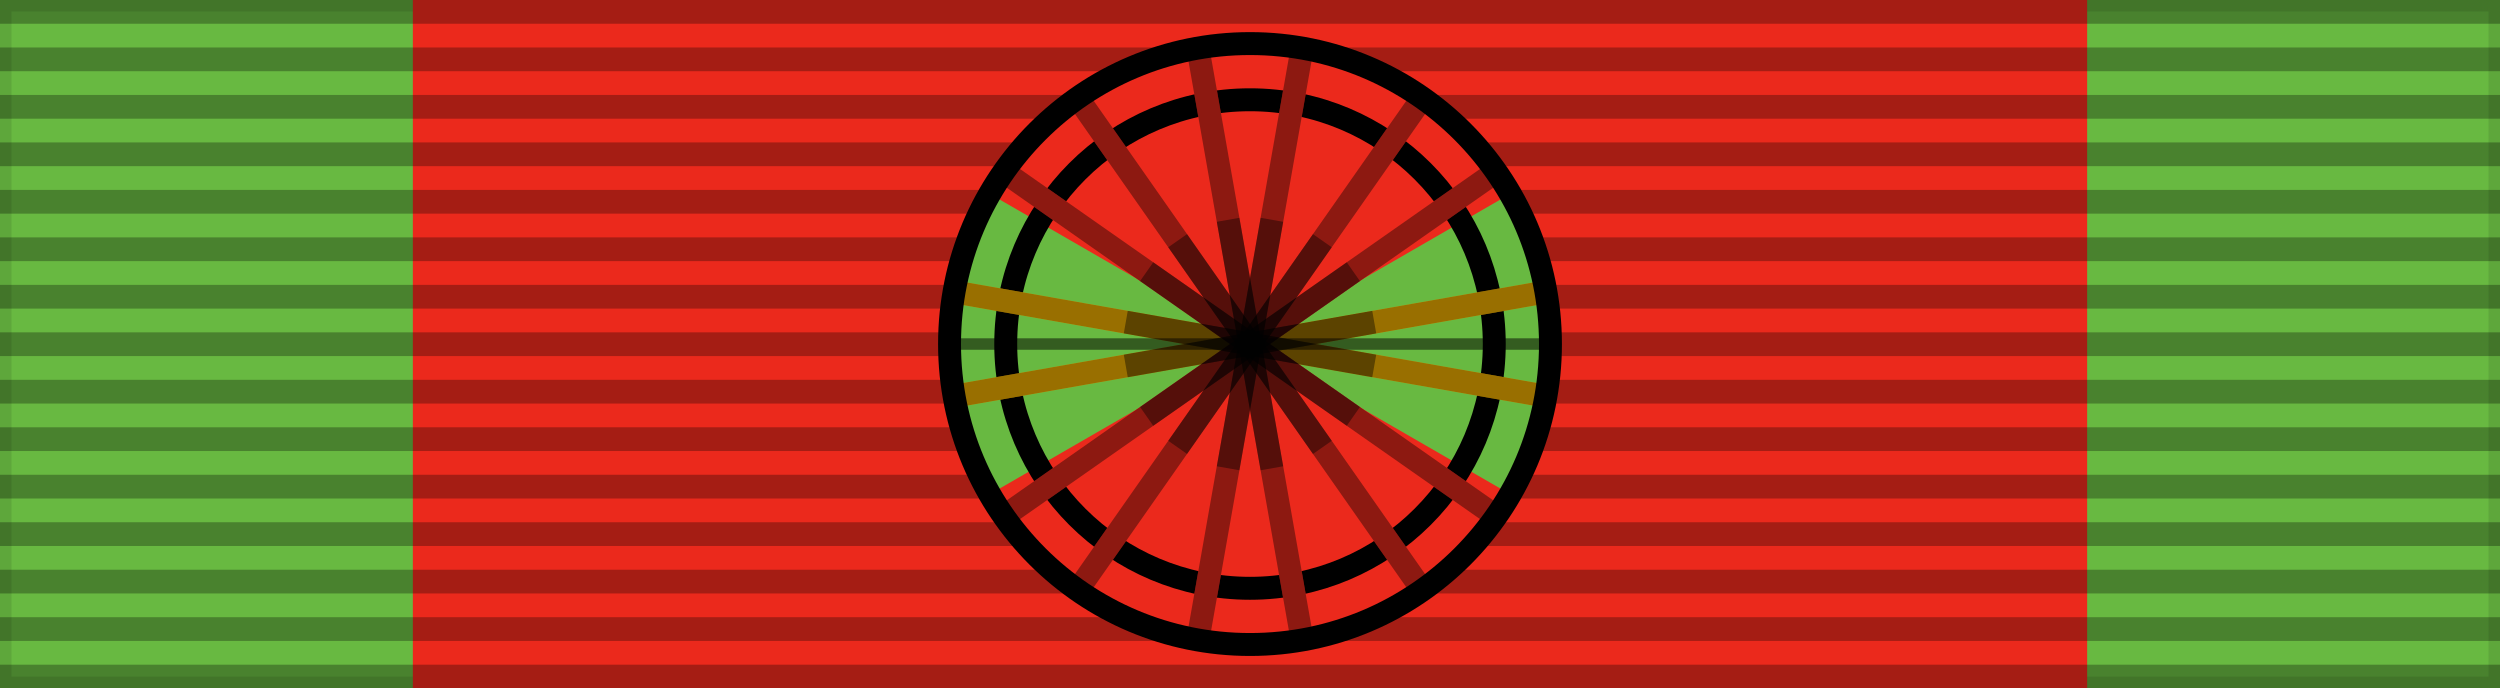<?xml version="1.0" encoding="UTF-8"?>
<svg xmlns="http://www.w3.org/2000/svg" width="218" height="60">
<rect width="218" height="60" style="fill:#68b941;stroke:#000;stroke-width:2;stroke-opacity:.1"/>
<path d="M36,0v60h146v-60z" fill="#eb291c"/>
<path d="m109,0v60" style="stroke:#000;stroke-width:218;stroke-dasharray:2.07;opacity:.3"/>
<circle cx="109" cy="30" r="26.2" fill="#eb291c"/>
<path d="M109,30 l22.7,13.1 l3.1,-8.6 l0,-9 l-3.1,-8.6 z l-22.7,13.1 l-3.1,-8.6 l0,-9 l3.1,-8.6 z" style="fill:#68b941;"/>
style="fill:none;stroke:#68b941;stroke-width:2"/>
<circle cx="109" cy="30" r="21.3" fill="none" stroke="#000" stroke-width="2"/>
<g fill="none" stroke="#ffb900" stroke-width="2">
<path transform="rotate(10 109,30)" d="M82.8,30h52.4"/>
<path transform="rotate(170 109,30)" d="M82.8,30h52.4"/></g>
<g fill="none" stroke="#eb291c" stroke-width="2">
<path transform="rotate(35 109,30)" d="M82.8,30h52.4"/>
<path transform="rotate(55 109,30)" d="M82.8,30h52.4"/>
<path transform="rotate(80 109,30)" d="M82.8,30h52.4"/>
<path transform="rotate(100 109,30)" d="M82.8,30h52.4"/>
<path transform="rotate(125 109,30)" d="M82.8,30h52.4"/>
<path transform="rotate(145 109,30)" d="M82.8,30h52.4"/></g>
<g fill="none" stroke="#000" stroke-width="1" stroke-opacity=".5">
<path transform="rotate(0 109,30)" d="M82.8,30h52.4"/></g>
<g fill="none" stroke="#000" stroke-width="2" stroke-opacity=".4">
<path transform="rotate(10 109,30)" d="M82.8,30h52.4"/>
<path transform="rotate(35 109,30)" d="M82.8,30h52.4"/>
<path transform="rotate(55 109,30)" d="M82.8,30h52.4"/>
<path transform="rotate(80 109,30)" d="M82.8,30h52.4"/>
<path transform="rotate(100 109,30)" d="M82.8,30h52.4"/>
<path transform="rotate(125 109,30)" d="M82.8,30h52.4"/>
<path transform="rotate(145 109,30)" d="M82.8,30h52.4"/>
<path transform="rotate(170 109,30)" d="M82.8,30h52.4"/></g>
<g fill="none" stroke="#000" stroke-width="2" stroke-opacity=".4">
<path transform="rotate(10 109,30)" d="M98,30h22"/>
<path transform="rotate(35 109,30)" d="M98,30h22"/>
<path transform="rotate(55 109,30)" d="M98,30h22"/>
<path transform="rotate(80 109,30)" d="M98,30h22"/>
<path transform="rotate(100 109,30)" d="M98,30h22"/>
<path transform="rotate(125 109,30)" d="M98,30h22"/>
<path transform="rotate(145 109,30)" d="M98,30h22"/>
<path transform="rotate(170 109,30)" d="M98,30h22"/></g>
<circle cx="109" cy="30" r="26.2" fill="none" stroke="#000" stroke-width="2"/>
</svg>
